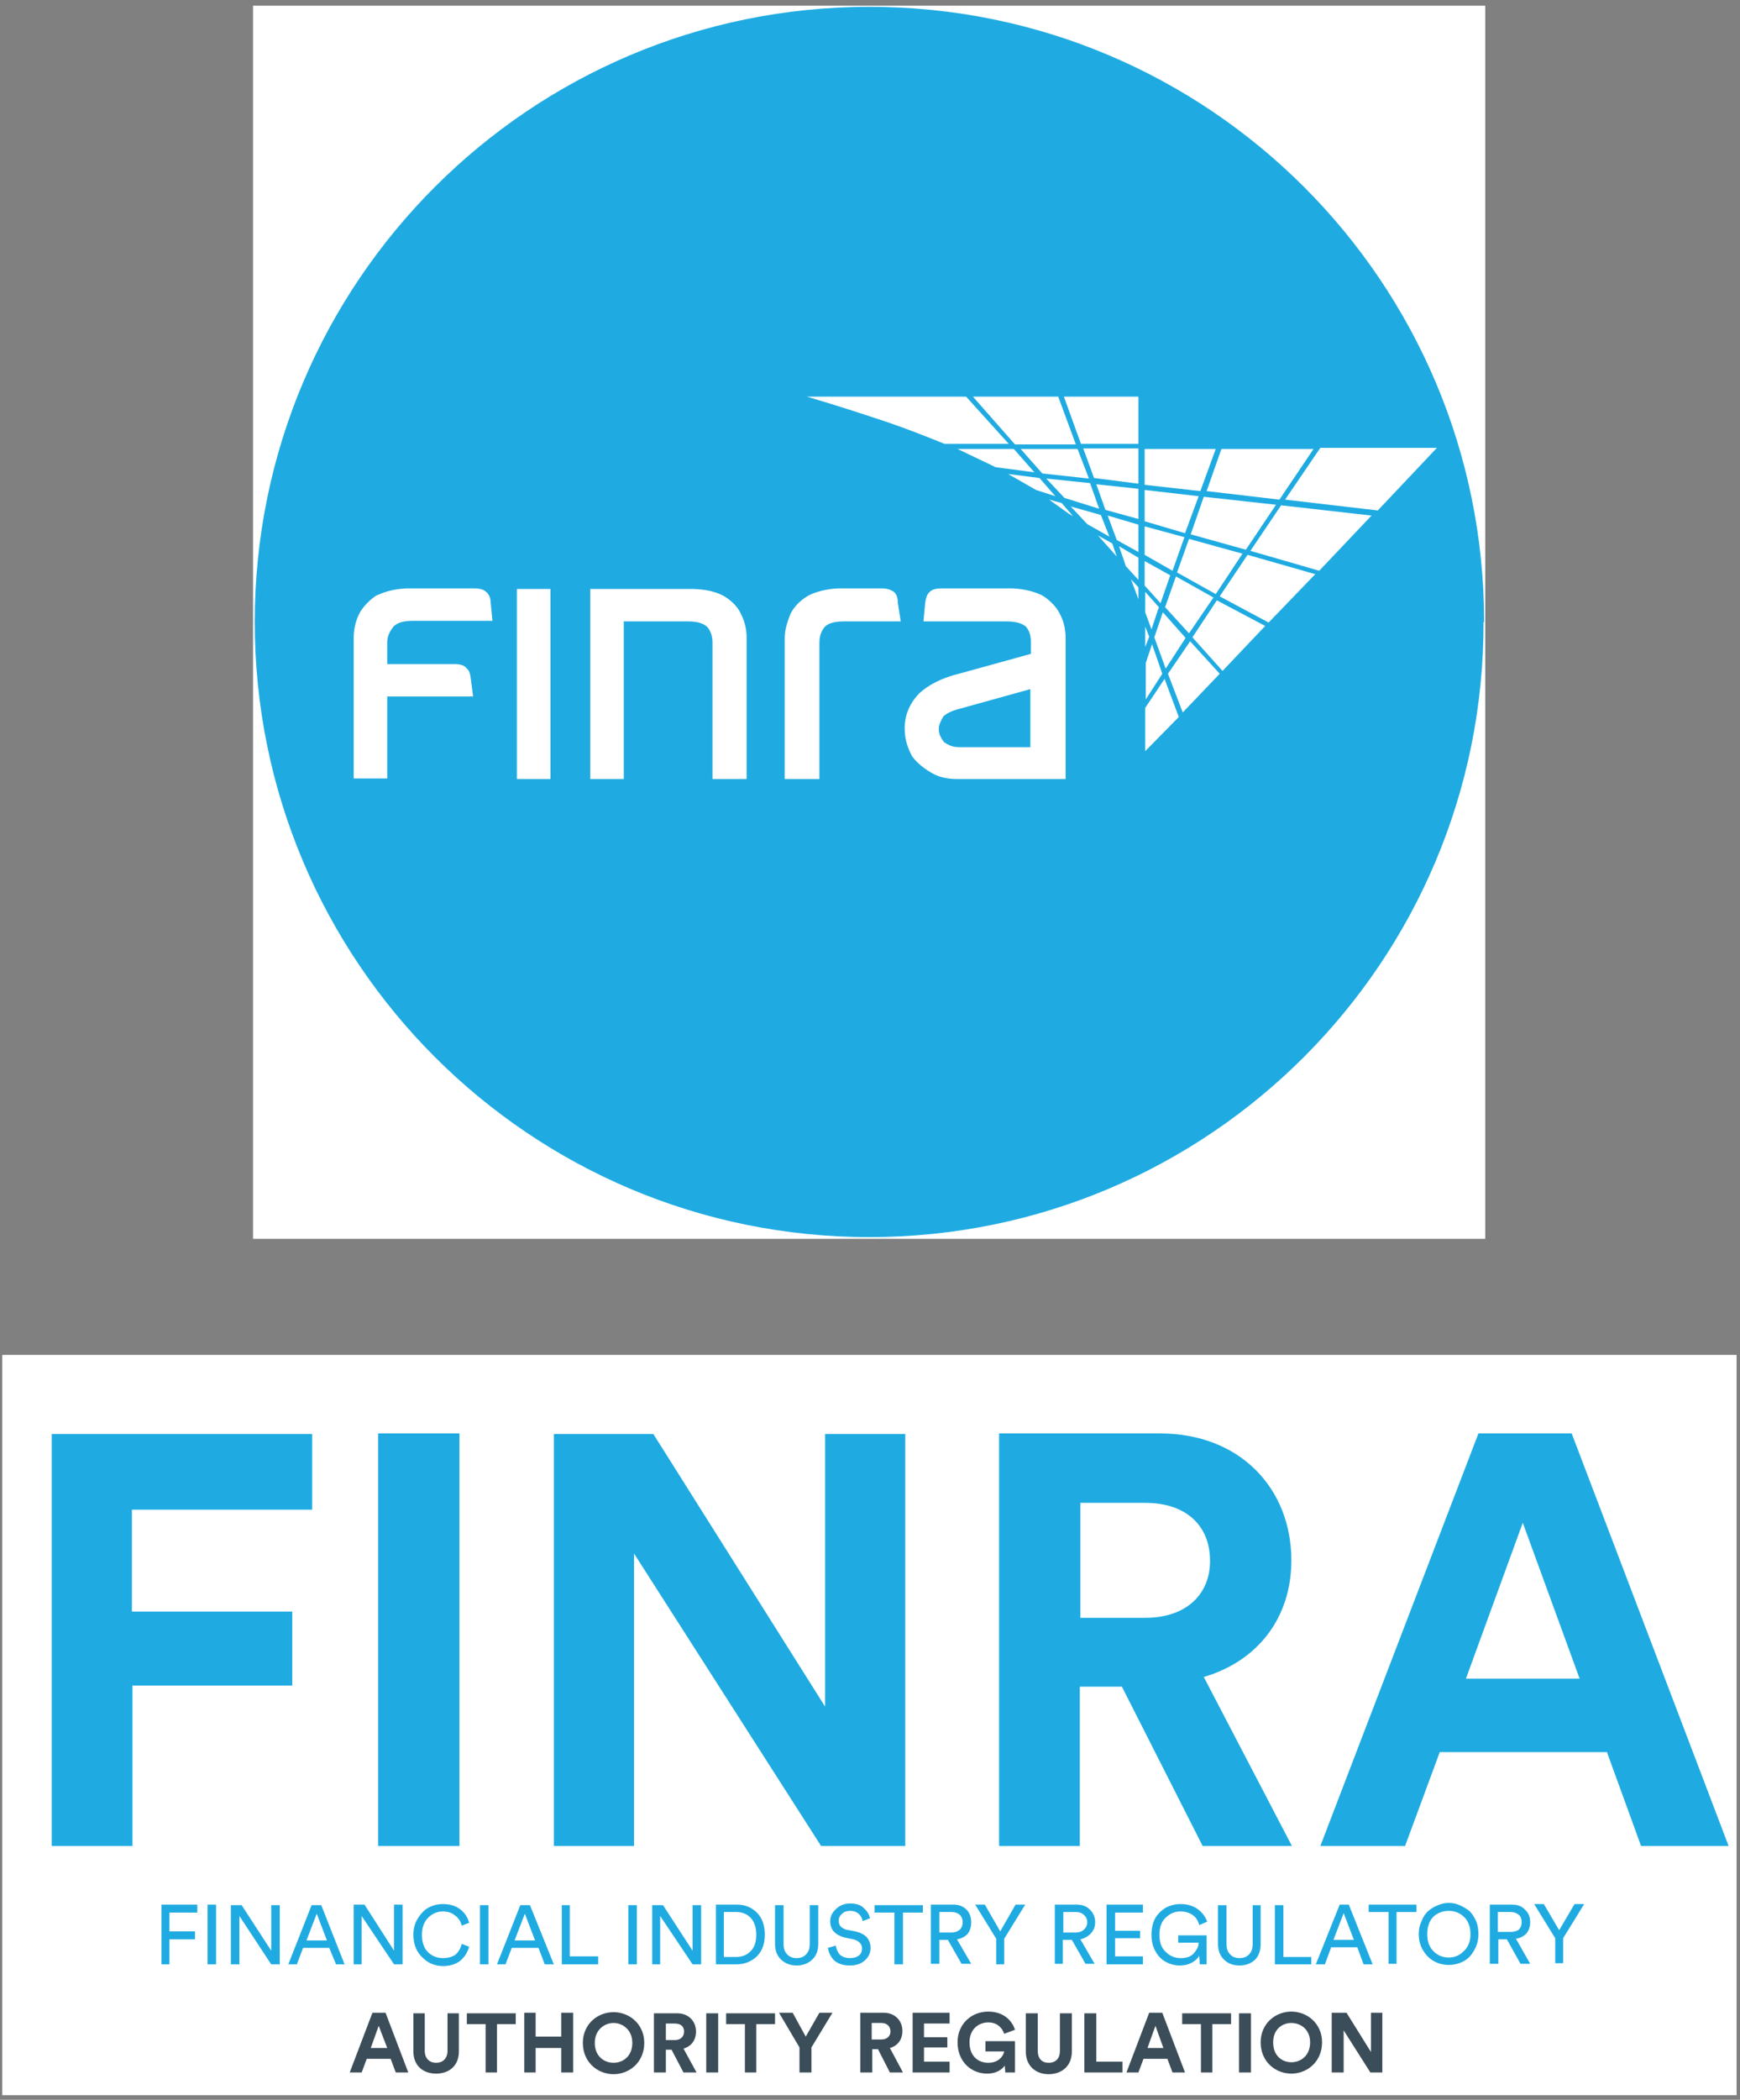 <svg version="1.2" xmlns="http://www.w3.org/2000/svg" viewBox="0 0 306 369" width="306" height="369">
	<rect x="0" y="0" width="306" height="369" fill="#808080" stroke="none"/>
	<title>logos (4)</title>
	<style>
		.s0 { fill: #ffffff } 
		.s1 { fill: #1fabe2 } 
		.s2 { fill: #3b4d59 } 
	</style>
	<path fill-rule="evenodd" class="s0" d="m44.5 1h216.7v216.7h-216.7z"/>
	<path class="s1" d="m181.2 131.3v-10.2l-12.6 3.5c-1.2 0.3-2.2 0.8-2.7 1.3-0.4 0.7-0.8 1.4-0.8 2.2 0 1 0.4 1.6 0.9 2.3 0.7 0.5 1.5 0.9 2.6 0.9z"/>
	<path fill-rule="evenodd" class="s1" d="m260.9 109.3c0.1 59.7-48.3 108.1-108 108.1-59.7 0-108.1-48.4-108.1-108.1 0-59.7 48.4-108.1 108.1-108.1 59.7 0 108.1 48.4 108.1 108.1zm-60.7-18.1v-5.3l-7.4-0.8 1.6 4.5 5.8 1.6zm0-12.4v6.2l-7.8-1-1.9-5.2zm0 18.2v-4.8l-5.4-1.6 1.6 4.3 3.8 2.1zm0 1v3.9l-2.2-2.4-1.2-3.5zm0 7.3v-2.1l-1.3-1.4zm-10.7-26.4l2 5.2-8.2-0.9-3.8-4.3zm-0.3-0.8l-3.1-8.4h-15l7.4 8.4zm3.9 16l2.5 1.4 0.8 2.3zm2 0.2l-1.5-3.8-5.3-1.5 2.9 3.1 3.9 2.2zm-6.4-3.6zm-2-2.3l2 2.3-0.7-0.4-3.5-2.5zm0.5-0.9l6.1 1.9-1.6-4.5-7.7-0.8 3.2 3.4zm-21.1-9.5c-3.2-1.3-6.5-2.6-10-3.8-4.5-1.5-9.1-3-14.2-4.5h28l7.5 8.3zm34.1 0v-8.3h-13.1l3 8.3zm-18 8.1l-4.9-2.8 5.5 0.7 2.8 3.2zm-0.3-3.1l-3.6-4.1h-9.9l6.7 3.2zm59.3 7.6l-9.2 9.7-12.1-3.5 5.4-8zm-30.4-3.4l-9.5-1.1v5.5l7.1 2.1zm-9.5-2v-6.3h12.5l-2.7 7.4zm10.4 2.1l-2.3 6.6 9.7 2.7 5.3-7.9-12.7-1.4zm-5.5 13l-4.9-2.8v-5l7 1.9zm-4.9-1.7v4.3l2.8 3.1 1.7-4.9zm5.7 2l2.1-5.9 9.4 2.6-4.7 7.1zm5.2-14.3l12.8 1.5 6-8.9h-16.2zm10.9 23.1l-8.6-4.6 4.9-7.3 11.9 3.4zm-0.6 0.6l-8.5-4.5-4.3 6.5 5.3 5.9zm-9.1-5l-4.3 6.3-4.2-4.6 1.9-5.4zm-8.9 2.6l-1.5 4.4 2 5.5 3.5-5.4zm-0.7-0.9l-1.3 3.9-1.1-3v-3.6zm-1.7 5.2l-0.7-1.8v3.6zm-0.6 4.6l1.1-3.3 1.8 5.2-2.9 4.5zm7.8-3.8l-3.9 5.7 2.6 6.8 6.5-6.8zm43.4-34l-10.4 11-16.3-1.9 6.2-9.1zm-51.3 53.3l5.9-6-2.5-6.7-3.4 5.1zm-79.4-28.5c2.3 0.1 4 0.5 5.4 1.3 1.3 0.8 2.4 1.9 2.9 3.1q1 1.9 1 4.2v24.8h-6v-23.9c0-1.2-0.3-2.1-0.9-2.8-0.7-0.7-1.9-1-3.4-1h-11.3v27.7h-5.9v-33.4zm-25.2 33.4h-5.9v-33.4h5.9zm90.6 0zm0-24.8v24.8h-19.1c-1.6 0-3.2-0.3-4.5-1.1-1.4-0.8-2.6-1.8-3.4-2.9-0.8-1.5-1.3-3-1.3-4.9 0-2.4 0.9-4.4 2.5-6.1 1.6-1.5 4-2.8 7.4-3.6l12.3-3.4v-1.9c0-1.2-0.2-2.1-0.9-2.9-0.7-0.6-1.9-0.9-3.4-0.9h-14.6l0.3-3.2c0.1-0.8 0.3-1.5 0.7-1.9 0.5-0.5 1.1-0.7 2.2-0.7h12.5c2.1 0.1 4 0.6 5.3 1.3 1.4 0.9 2.4 2 3 3.2q1 1.9 1 4.2zm-49.4 0c0-1.5 0.5-2.9 1-4.2 0.6-1.2 1.6-2.3 3.1-3.2 1.3-0.7 3.2-1.2 5.3-1.3h7.7c1 0 1.7 0.3 2.2 0.7q0.6 0.6 0.6 1.9l0.5 3.2h-10c-1.5 0-2.7 0.3-3.3 0.9-0.7 0.8-1 1.7-1 2.9v23.9h-6.1zm-51.7-6.1l0.3 3.1h-14.1q-2.3 0-3.3 1c-0.6 0.8-1.1 1.6-1.1 2.8v3.8h11.8c1 0 1.8 0.2 2.2 0.8 0.4 0.3 0.6 0.9 0.7 1.8l0.4 3.1h-15.1v14.4h-5.9v-24.7q0-2.3 1-4.3c0.6-1.1 1.6-2.2 2.9-3.1 1.5-0.7 3.1-1.2 5.4-1.3h11.9c1 0 1.7 0.2 2.2 0.7 0.4 0.4 0.7 1 0.7 1.9z"/>
	<path fill-rule="evenodd" class="s0" d="m0.4 238.1h305v130.1h-305z"/>
	<path class="s1" d="m23.3 324.4h-14.2v-72.4h45.8v13.3h-31.7v17.9h28.2v13h-28.1zm57.5 0h-14.3v-72.5h14.3zm78.4 0h-14.8l-32.9-51.4v51.4h-14.1v-72.4h17.5l30.2 47.9v-47.9h14.1zm52.3 0l-14.2-28h-7.4v28h-14.2v-72.5h28.3c14.1 0 23.1 9.7 23.1 22.3 0 10.1-5.9 17.7-15.4 20.5l15.5 29.7zm-21.5-40.1h11.4c7.2 0 11.4-4.1 11.4-10 0-6.2-4.2-10.2-11.4-10.2h-11.4zm98.6 40.1l-6-16.5h-29.4l-6.1 16.5h-14.9l27.8-72.5h16.4l27.6 72.5zm-20.8-56.8l-10 27.4h20z"/>
	<path class="s1" d="m29.8 345.2h-1.4v-10.5h6.3v1.4h-4.9v3.3h4.5v1.4h-4.5zm8.2 0h-1.5v-10.5h1.5zm11.2 0h-1.5l-5.6-8.5v8.5h-1.5v-10.4h1.9l5.2 8v-8h1.5zm9.9 0l-1.2-2.9h-4.6l-1.1 2.9h-1.5l4.1-10.4h1.7l4.1 10.4zm-3.4-8.9l-1.8 4.7h3.6zm15.1 8.9h-1.5l-5.7-8.5v8.5h-1.4v-10.5h1.9l5.2 8.1v-8.1h1.5zm7.1 0.3q-2.1 0-3.6-1.5-1.6-1.5-1.6-4 0-1.7 0.8-2.9 0.8-1.3 1.9-1.9 1.2-0.6 2.5-0.6 1.8 0 3 0.9 1.2 0.9 1.6 2.4l-1.3 0.5q-0.3-1.2-1.2-1.8-0.8-0.7-2.1-0.7-1.5 0-2.6 1.1-1.1 1.1-1.1 3 0 2 1.1 3.1 1.1 1 2.6 1 1.3 0 2.2-0.6 0.8-0.7 1.1-1.9l1.3 0.5q-0.4 1.5-1.6 2.5-1.2 0.9-3 0.9zm8-0.3h-1.5v-10.4h1.5zm9.9 0l-1.1-2.9h-4.7l-1.1 2.9h-1.5l4.1-10.4h1.7l4.2 10.4zm-3.5-8.9l-1.8 4.7h3.6zm12.9 8.9h-6.4v-10.4h1.4v9h5zm6.8 0h-1.5v-10.4h1.5zm11.3 0h-1.5l-5.7-8.5v8.5h-1.4v-10.4h1.9l5.2 8v-8h1.5zm6.2 0h-3.6v-10.5h3.7q2.1 0 3.5 1.4 1.4 1.4 1.4 3.9 0 2.4-1.4 3.8-1.5 1.4-3.6 1.4zm-2.2-1.3h2.2q1.5 0 2.5-1 1-1 1-2.9 0-1.9-1-3-1-1-2.5-1h-2.2zm15.5 0.5q-1.1 1-2.7 1-1.6 0-2.7-1-1.1-1-1.1-2.8v-6.8h1.5v6.8q0 1.2 0.6 1.8 0.6 0.7 1.7 0.7 1.1 0 1.7-0.7 0.6-0.6 0.6-1.8v-6.8h1.5v6.8q0 1.8-1.1 2.8zm10.2-7.3l-1.3 0.5q-0.1-0.7-0.6-1.2-0.6-0.6-1.6-0.6-0.9 0-1.4 0.5-0.6 0.5-0.6 1.2 0 0.6 0.3 1 0.4 0.4 1 0.6l1.6 0.3q1.3 0.3 2 1 0.7 0.8 0.7 1.9 0 1.3-1 2.2-1 0.9-2.6 0.9-1.8 0-2.8-0.9-0.9-0.9-1.1-2.2l1.4-0.4q0.1 0.9 0.7 1.6 0.7 0.6 1.8 0.6 1 0 1.6-0.5 0.5-0.4 0.5-1.2 0-0.6-0.4-1-0.4-0.4-1.1-0.6l-1.5-0.3q-1.2-0.3-1.9-1-0.7-0.7-0.7-1.9 0-1.2 1-2.1 1-1 2.5-1 1.6 0 2.4 0.8 0.9 0.8 1.1 1.8zm9.3-1h-3.5v9.1h-1.5v-9.1h-3.5v-1.3h8.5zm6.8 9l-2.4-4.2h-1.5v4.2h-1.5v-10.4h4q1.4 0 2.3 0.9 0.8 0.9 0.8 2.2 0 1.2-0.6 2-0.7 0.8-1.9 1l2.5 4.3zm-3.9-5.5h2.2q0.8 0 1.4-0.5 0.5-0.5 0.5-1.3 0-0.8-0.5-1.3-0.6-0.5-1.4-0.5h-2.2zm10 1.1l-3.7-6h1.7l2.7 4.7 2.7-4.7h1.7l-3.7 6v4.5h-1.4zm15.7 4.4l-2.4-4.2h-1.6v4.2h-1.4v-10.4h3.9q1.4 0 2.3 0.9 0.9 0.9 0.9 2.2 0 1.1-0.7 1.9-0.7 0.8-1.9 1.1l2.5 4.3zm-3.9-5.5h2.2q0.9 0 1.4-0.5 0.6-0.5 0.6-1.3 0-0.8-0.6-1.3-0.5-0.5-1.4-0.5h-2.2zm14 5.6h-6.4v-10.5h6.4v1.4h-4.9v3.2h4.4v1.3h-4.4v3.2h4.9zm11.2 0h-1.2l-0.1-1.5q-0.4 0.7-1.3 1.2-0.9 0.5-2.1 0.5-1.3 0-2.4-0.6-1.2-0.6-1.9-1.9-0.7-1.2-0.7-2.9 0-1.7 0.7-3 0.8-1.2 1.9-1.8 1.2-0.6 2.5-0.6 1.7 0 2.9 0.8 1.3 0.9 1.8 2.3l-1.4 0.6q-0.3-1.2-1.2-1.8-0.9-0.6-2.1-0.6-1.5 0-2.6 1.1-1.1 1-1.1 3 0 2 1.1 3 1.1 1.1 2.6 1.1 0.8 0 1.4-0.2 0.7-0.3 1-0.7 0.4-0.5 0.6-0.9 0.2-0.5 0.2-0.9h-3.6v-1.3h5zm8.5-0.8q-1.1 1-2.7 1-1.7 0-2.7-1-1.1-1-1.1-2.8v-6.8h1.5v6.8q0 1.2 0.6 1.8 0.6 0.7 1.7 0.7 1.1 0 1.7-0.7 0.6-0.6 0.6-1.8v-6.8h1.4v6.8q0 1.8-1 2.8zm9.9 0.8h-6.4v-10.4h1.5v9.1h4.9zm9.2 0l-1.1-3h-4.6l-1.1 3h-1.6l4.2-10.5h1.6l4.2 10.5zm-3.5-9l-1.8 4.7h3.6zm12.8-0.2h-3.5v9.1h-1.4v-9.1h-3.5v-1.3h8.4zm0.4 3.9q0-1.3 0.5-2.3 0.4-1.1 1.2-1.8 0.7-0.6 1.7-1 0.9-0.4 1.9-0.4 1 0 1.9 0.4 0.9 0.4 1.7 1 0.7 0.7 1.2 1.8 0.4 1 0.4 2.3 0 1.6-0.8 2.9-0.7 1.3-1.9 1.9-1.2 0.6-2.5 0.6-1.4 0-2.5-0.6-1.2-0.6-2-1.9-0.8-1.3-0.8-2.9zm2.6-3.1q-1.1 1.1-1.1 3.1 0 1.9 1.1 3 1.1 1.1 2.7 1.1 1.5 0 2.6-1.1 1.2-1.1 1.2-3 0-2-1.2-3.1-1.1-1-2.6-1-1.6 0-2.7 1zm15.3 8.3l-2.4-4.3h-1.5v4.3h-1.5v-10.4h3.9q1.5 0 2.3 0.9 0.9 0.8 0.9 2.2 0 1.1-0.6 1.9-0.7 0.8-1.9 1l2.5 4.4zm-4-5.6h2.3q0.8 0 1.4-0.4 0.5-0.5 0.5-1.3 0-0.9-0.5-1.3-0.6-0.5-1.4-0.5h-2.3zm10.1 1.1l-3.7-6h1.7l2.7 4.6 2.7-4.6h1.7l-3.7 6v4.4h-1.4z"/>
	<path class="s2" d="m69.6 364.2l-0.9-2.4h-4.2l-0.9 2.4h-2.1l4-10.5h2.3l4 10.5zm-3-8.2l-1.4 3.9h2.9zm10.1 8.4c-2.2 0-4-1.3-4-3.9v-6.7h2v6.6c0 1.3 0.8 2.1 2 2.1 1.2 0 2-0.8 2-2.1v-6.6h2v6.7c0 2.6-1.8 3.9-4 3.9zm14-8.7h-3.3v8.5h-2v-8.5h-3.3v-1.9h8.6zm10.1 8.5h-2.1v-4.3h-4.5v4.3h-2v-10.5h2v4.2h4.5v-4.2h2.1zm1.7-5.2c0-3.3 2.6-5.4 5.4-5.4 2.8 0 5.4 2.1 5.4 5.4 0 3.4-2.6 5.5-5.4 5.5-2.8 0-5.4-2.1-5.4-5.5zm2.1 0c0 2.4 1.7 3.5 3.3 3.5 1.6 0 3.3-1.1 3.3-3.5 0-2.3-1.7-3.5-3.3-3.5-1.6 0-3.3 1.2-3.3 3.5zm15.6 5.2l-2.1-4h-1v4h-2.1v-10.4h4.1c2 0 3.3 1.4 3.3 3.2 0 1.5-0.8 2.6-2.2 3l2.3 4.2zm-3.1-5.7h1.6c1 0 1.6-0.6 1.6-1.5 0-0.9-0.6-1.4-1.6-1.4h-1.6zm9.2 5.7h-2.1v-10.4h2.1zm10-8.5h-3.3v8.5h-2v-8.5h-3.3v-1.9h8.6zm4.3 4.1l-3.6-6.1h2.4l2.3 4.2 2.4-4.2h2.3l-3.7 6.1v4.4h-2.1zm15.9 4.4l-2.1-4.1h-1v4.1h-2.1v-10.5h4.1c2 0 3.3 1.4 3.3 3.2 0 1.5-0.8 2.6-2.2 3l2.3 4.3zm-3.2-5.8h1.7c1 0 1.6-0.6 1.6-1.4 0-0.9-0.6-1.5-1.6-1.5h-1.7zm13.7 5.8h-6.5v-10.5h6.5v1.9h-4.5v2.4h4.1v1.8h-4.1v2.5h4.5zm11.5 0h-1.7l-0.1-1.2c-0.5 0.7-1.5 1.4-3.1 1.4-2.8 0-5.2-2.1-5.2-5.5 0-3.3 2.5-5.4 5.4-5.4 2.7 0 4.2 1.6 4.7 3.2l-1.9 0.7c-0.3-0.9-1.1-2-2.8-2-1.6 0-3.3 1.1-3.3 3.5 0 2.4 1.5 3.6 3.3 3.6 1.9 0 2.7-1.3 2.8-2h-3.3v-1.8h5.2zm5.9 0.3c-2.2 0-4-1.4-4-4v-6.7h2.1v6.6c0 1.3 0.7 2.1 1.9 2.1 1.3 0 2-0.8 2-2.1v-6.6h2.1v6.7c0 2.6-1.8 4-4.1 4zm13-0.3h-6.7v-10.4h2.1v8.5h4.6zm8.8 0l-0.9-2.4h-4.2l-0.9 2.4h-2.1l4-10.5h2.3l4 10.5zm-3-8.2l-1.4 3.9h2.8zm13.3-0.3h-3.3v8.5h-2v-8.5h-3.3v-1.9h8.6zm3.5 8.5h-2.1v-10.4h2.1zm1.7-5.3c0-3.3 2.6-5.4 5.4-5.4 2.8 0 5.4 2.1 5.4 5.4 0 3.4-2.6 5.5-5.4 5.5-2.8 0-5.4-2.1-5.4-5.5zm2.2 0c0 2.4 1.6 3.5 3.2 3.5 1.6 0 3.3-1.1 3.3-3.5 0-2.3-1.7-3.4-3.3-3.4-1.6 0-3.2 1.1-3.2 3.4zm19.2 5.3h-2.1l-4.7-7.4v7.4h-2.1v-10.5h2.6l4.3 6.9v-6.9h2z"/>
</svg>